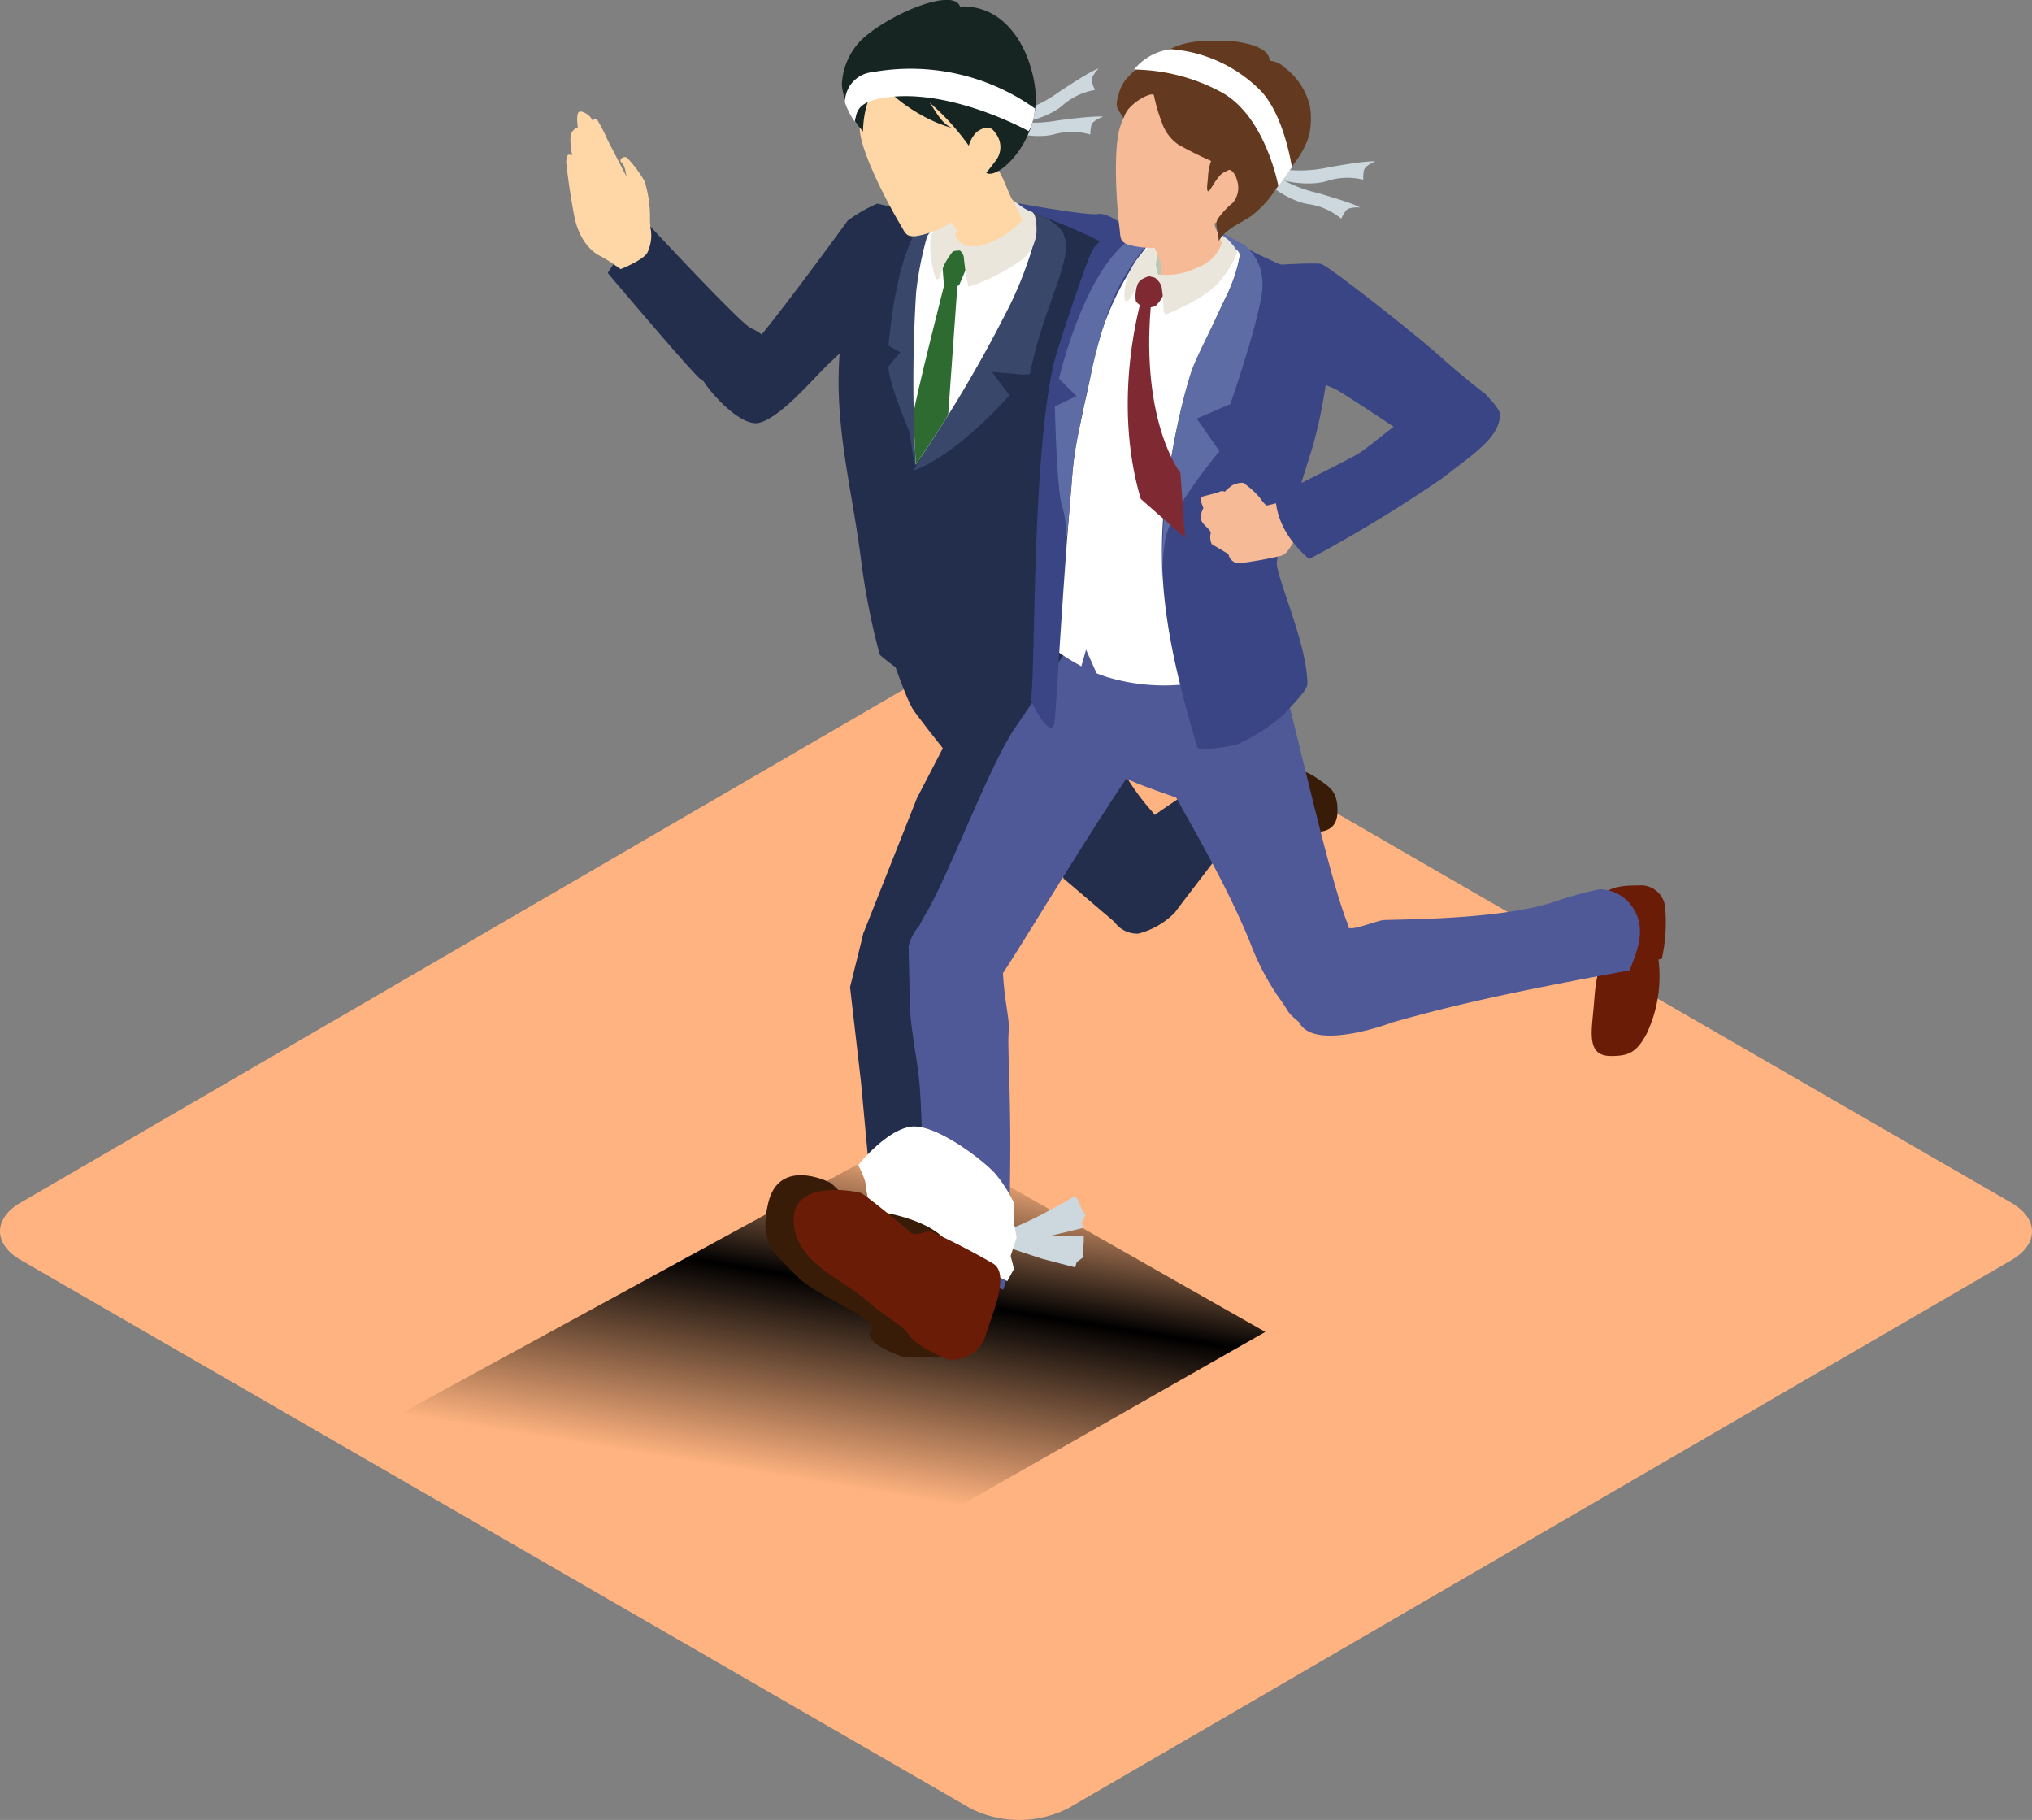 <svg xmlns="http://www.w3.org/2000/svg" xmlns:xlink="http://www.w3.org/1999/xlink" width="169.544" height="151.838" viewBox="0 0 169.544 151.838"><rect x="0" y="0" width="169.544" height="151.838" fill="#808080" stroke="none"/><defs><linearGradient id="a" x1="0.347" y1="1.018" x2="0.682" y2="-0.122" gradientUnits="objectBoundingBox"><stop offset="0.298" stop-opacity="0"/><stop offset="0.625"/><stop offset="0.855" stop-opacity="0"/></linearGradient></defs><g transform="translate(-953.481 -493.568)"><path d="M1121.307,593.921c2.28,1.316,2.292,3.447.027,4.763l-78.7,45.735a9.055,9.055,0,0,1-8.222,0L955.2,598.684c-2.279-1.316-2.291-3.446-.027-4.762l78.7-45.735a9.052,9.052,0,0,1,8.222,0Z" fill="#ffb380"/><path d="M983.493,613.367l46.34-25.276,29.221,16.6L1014.407,630.1Z" fill="url(#a)" style="mix-blend-mode:overlay;isolation:isolate"/><path d="M1059.09,507.429a11.424,11.424,0,0,0,5.343.081c3.4-.605,3.79-.473,3.79-.473s-.858.333-.938.747a3.4,3.4,0,0,0-.056.778,5.45,5.45,0,0,0-2.958.088c-1.507.511-4.592.131-5.442-.963Z" fill="#ccd8dd"/><path d="M1058.566,507.241a11.436,11.436,0,0,0,4.771,2.407c3.324.943,3.616,1.231,3.616,1.231s-.917-.075-1.171.263a3.413,3.413,0,0,0-.39.675,5.458,5.458,0,0,0-2.7-1.214c-1.579-.2-4.187-1.889-4.474-3.244Z" fill="#ccd8dd"/><path d="M1036.925,503.281a11.416,11.416,0,0,0,4.933-2.055c2.879-1.91,3.287-1.944,3.287-1.944s-.654.647-.562,1.059a3.416,3.416,0,0,0,.259.736,5.452,5.452,0,0,0-2.678,1.259c-1.179,1.069-4.159,1.95-5.375,1.286Z" fill="#ccd8dd"/><path d="M1036.37,503.317a11.433,11.433,0,0,0,5.335.307c3.424-.46,3.806-.311,3.806-.311s-.871.3-.968.706a3.377,3.377,0,0,0-.089.775,5.448,5.448,0,0,0-2.959-.037c-1.527.446-4.593-.064-5.4-1.193Z" fill="#ccd8dd"/><path d="M1033.615,509.571l4.149.837s6.325,1.17,7.3,1.017,2.528,1.232,2.528,1.232l-.847,2.16-.3,2.178-.063,1.276-1.105,1.016a29.819,29.819,0,0,0-3.672-2.123,80.8,80.8,0,0,0-8-2.019S1030,512.587,1033.615,509.571Z" fill="#394584"/><path d="M1059.8,561.977s.3-.718.462-.6c.686.479,2.041,1.419,2.2,1.466s2.523.665,2.609-1.449c.077-1.908-.713-2.2-1.9-3.028s-4.147-1.169-3.857-1.8c.305-.664-1.666-.9-1.666-.9l-1.709.308a8.574,8.574,0,0,0,.348,4.644C1056.763,562.115,1059.8,561.977,1059.8,561.977Z" fill="#381c07"/><path d="M1042.175,566.822l4.279,3.65a2.35,2.35,0,0,0,2,.991,6.52,6.52,0,0,0,3.068-1.778c.243-.36,7.324-9.572,7.324-9.572s-.58-3.017-2.041-2.642c-2.394.614-9.059,5.589-9.059,5.589Z" fill="#232d4c"/><path d="M1026.635,544.485s2.187,7.113,3.114,8.4,9.321,12.239,13.4,14.5,4.652,3.221,5.124,2.265,4.392-5.059,1.142-8.592a19.936,19.936,0,0,1-4.275-8.225l-6.67-5.394Z" fill="#232d4c"/><path d="M1006.4,516.912l-1.342-1.048a16.7,16.7,0,0,0-1.465-.927c-.3-.124-1.741-.9-2.217-3.442s-.65-4.413-.65-4.413,0-.643.248-.611l.245.031s-.329-1.563.01-1.959.462-.335.462-.335-.178-1.226.129-1.316.856.311.977.526l.122.215s.215-.244.4-.059a14.508,14.508,0,0,1,.849,1.658l1.576,3.04s-.087-.888-.392-1.135.156-.581.431-.426a9.919,9.919,0,0,1,1.49,2,10.146,10.146,0,0,1,.443,3.1,5.633,5.633,0,0,0,.266,1.747c.03.092,1,1.9,1,1.9Z" fill="#ffd7a6"/><path d="M1027.057,542.565s3.106,10.044,3.514,10.733,4.505,5.381,4.505,5.381l3.976,1.395,5.517-4.228,1.4-5.076-2.13-12.649Z" fill="#232d4c"/><path d="M1037.634,542.759l-1.819,6.171-5.83,11.233-4.456,11.241s-.842,3.429.8,4.674a6.535,6.535,0,0,0,5.352.99c1.376-.4,3.74-5.749,4.846-7.117s7.352-13.285,9.844-16.843,1.668-3.7.309-6.455a42.146,42.146,0,0,0-3.541-5.651Z" fill="#232d4c"/><path d="M1025.529,571.4l-1.123,4.527.919,7.972,1.169,12.644.662,4.674,4.385,1.947,2.47.425,1.806-3.7-2.751-25.016.715-5.216Z" fill="#232d4c"/><path d="M1029.492,511.189l-2.813-.633a12.409,12.409,0,0,0-2.48,1.429c-.277.411-8.026,11.015-8.921,11.422s-3.235,1.151-3.237,1.632,3.081,4.235,4.787,3.8c1.857-.471,4.553-3.753,5.865-4.983s3.935-3.756,4.416-3.822,2.256,2.072,2.256,2.072l2.832-3.007.942-6.056Z" fill="#232d4c"/><path d="M1045.03,521.094c.539-1.633,3.283-3.949,2.5-5.619-.818-1.747-8.418-4.389-10.208-4.931-2.092-.629-6.647.618-8.864.846-.682.069-.643-.087-1.25.209-.8.388-1.7,2.23-2.557,5.265-2.591,9.173-.329,15.476.681,23.476a59.029,59.029,0,0,0,1.555,7.856s2.614,2.392,4.862,2.636a23.854,23.854,0,0,0,11.134-1.179c2.379-.819,4.306-4.405,3.938-4.51a6.259,6.259,0,0,1-1.5-1.862c-1.6-2.956.014-9.077.333-12.426C1046.068,526.522,1044.512,522.661,1045.03,521.094Z" fill="#232d4c"/><path d="M1039.177,511.1s2.542.77,3.045,2.008c.882,2.168-1.575,5.555-2.81,11.683l-.558.032-2.612-.224,1.467,1.957s-4.245,4.9-8.023,6.28l7.494-12.6A88.771,88.771,0,0,0,1039.177,511.1Z" fill="#39476b"/><path d="M1030.363,512.187s-1.991,1.894-2.75,10.22l.979.554-.988,1.192s-.095,1.055,1.8,5.554c0,0,.617,5.365.552.868-.045-3.1.784-16.831.784-16.831l4.39-2.869-.352-.95S1030.905,511.043,1030.363,512.187Z" fill="#39476b"/><path d="M1029.92,517.955a119.1,119.1,0,0,0-.025,14.371,113.33,113.33,0,0,0,7.824-13.248,31.83,31.83,0,0,0,2.221-5.986c.084-1.31-2.726-1.628-3.57-1.9-1.315-.427-4.879.636-5.549,2.16A28.228,28.228,0,0,0,1029.92,517.955Z" fill="#fff"/><path d="M1029.778,495.715c-1.67,1.191-2.5,3.528-2.307,6.133.106,1.454,2.183,8.711,3.5,6.784Z" fill="#162422"/><path d="M1032.117,510.86c.016.6.743,1.228,1.088,1.841a12.527,12.527,0,0,1,1.006,2.908c.284.975,1.412.526,2.249-.016a11.273,11.273,0,0,0,2.53-1.983c.734-.39,1.3.467-1.039-3.374-.425-.7-.963-2.7-1.7-2.947-2.13-.711-3.927,4.011-4.069,5.207Z" fill="#ffd7a6"/><ellipse cx="0.636" cy="0.653" rx="0.636" ry="0.653" transform="matrix(0.005, -1, 1, 0.005, 1033.072, 513.981)" fill="#ffd7a6"/><path d="M1033.619,514.356l.072.024a.79.79,0,0,1,.5.52l.07.23a.793.793,0,0,1-.03.539l-.722,1.689-.757.374-.53-.578-.073-.971a.8.8,0,0,1,.061-.462l.435-.947A.79.79,0,0,1,1033.619,514.356Z" fill="#2d6b30"/><path d="M1033.139,513.046a1.463,1.463,0,0,0,1.1,1.042c1.7.355,4.087-1.521,4.56-2.2l-.841-1.635.949.675a4.036,4.036,0,0,0,.651.312c.494.185.4,1.754.4,1.754a3.237,3.237,0,0,1-1.492,2.436,15.891,15.891,0,0,1-4.181,2.066,17.91,17.91,0,0,1-.382-2.431.9.9,0,0,0-.331-.595s-.488,0-.6.1a5.53,5.53,0,0,0-.849,1.412c-.057.122-.207.6-.235.7-.053.189-.183.213-.247.176-.3-.173-.795-3.177-.383-3.8a6.4,6.4,0,0,1,1.033-1.189.407.407,0,0,1,.454.225s.6.5.554.8Z" fill="#ebe6dc"/><path d="M1032.486,516.46s-2.771,10.871-2.776,11.627.185,4.239.185,4.239,2.145-3.162,2.7-4.155l.817-11.466Z" fill="#2d6b30"/><path d="M1035.165,497.136c-1.759-2.023-4.664-.291-7.211.522-2.582.826-2.889,4.747-2.728,6.814s2.662,6.672,3.363,7.807c.417.676.431,1.058,1.288.994a8,8,0,0,0,2.658-.938,9.544,9.544,0,0,0,2.927-3.253,7.8,7.8,0,0,0,1.024-4.231C1036.482,502.462,1036.816,499.032,1035.165,497.136Z" fill="#ffd7a6"/><path d="M1027.414,499.7c-.6.188-1.028,1.078-1.324,1.8a8.345,8.345,0,0,0-.6,3.038,7.219,7.219,0,0,1-1.769-3.854,5.623,5.623,0,0,1,1.6-3.753c2.157-2.1,7.743-4.485,8.265-2.8Z" fill="#162422"/><path d="M1026.594,499.276c.163,1.968,4.073,4.418,6.335,4.963-.888-.329-1.379-1.419-1.9-2.121a20.018,20.018,0,0,1,4.571,5.672c.653,1.326,4.844-2.323,4.248-6.884-.42-3.214-2.325-6.722-5.9-6.8a10.224,10.224,0,0,0-5.752,1.814C1027.37,496.758,1026.431,497.309,1026.594,499.276Z" fill="#162422"/><path d="M1034.247,506.034a2.66,2.66,0,0,1,.728-1.457c.538-.367,1.124-.62,1.561.091a1.85,1.85,0,0,1,.017,2.316c-.647.863-1.209,1.523-1.209,1.523" fill="#ffd7a6"/><path d="M1020.707,525.671l-1.815,1.627a3.173,3.173,0,0,1-3.107.66c-1.633-.686-3.372-2.5-3.879-2.786s-7.717-8.83-7.717-8.83l.467-.718.6.4s1.873-.726,2.24-1.379a3.33,3.33,0,0,0,.235-2.2s7.643,8.231,8.431,8.517a3.94,3.94,0,0,1,1.425,1.049s-.469-.48.886-.585a6.938,6.938,0,0,0,2.942-1.339Z" fill="#232d4c"/><path d="M1090.431,567.43a2.038,2.038,0,0,1,1.98,1.767,14.147,14.147,0,0,1-.268,4.346l-.281.086a11.25,11.25,0,0,1-.988,6.179c-.825,1.538-1.471,1.875-3.008,1.863-2.1-.018-1.555-2.147-1.387-4.406.047-.617.093-1.235.2-1.844.083-.465.2-.925.239-1.4a14.072,14.072,0,0,0-.381-3.055C1085.988,567.143,1089.2,567.487,1090.431,567.43Z" fill="#6a1c07"/><path d="M1087.548,568.934a6.552,6.552,0,0,0,1.04,1.431c.461.38.821.588.82.674s-.335,1.75-.335,1.75Z"/><path d="M1037.651,579.631c.167-1.219-1.014-4.665-.238-8.507l-8.122,1.417q.049,2.322.1,4.644c.052,2.417.677,4.811.844,7.242.334,4.871.361,15.851.361,15.851a3.626,3.626,0,0,1,1.721-.747c3.193.121,4.86,1.9,4.889,1.58a12.247,12.247,0,0,0,.6-2.759c0-.256-.027-.176-.078-.275a9.586,9.586,0,0,1-.14-1.065c0-.282.135-.78.134-1.079-.008-2.143.052-4.2.055-6.666C1037.784,584.118,1037.526,580.536,1037.651,579.631Z" fill="#4f5997"/><path d="M1044.007,545.413s-3.525,5.554-5.782,8.8c-2.138,3.077-5.532,12.234-7.463,15.546,0,0-2.446,3.7-.092,4.651s4.588,2.743,5.964,1.1,12.662-21.146,15.507-22.891S1044.007,545.413,1044.007,545.413Z" fill="#4f5997"/><path d="M1060.365,549.732a14.1,14.1,0,0,0-2.244-5.191,5.5,5.5,0,0,0-4.934-2.271c-1.876.289-3.577,2.314-3.027,4.131l-3.092,4.581c3.184,7.678,7.477,13.393,10.661,21.071a21.357,21.357,0,0,0,2.405,4.673c1.081,1.452.534,1.11,1.731,2.117.756-2.753,3.035-5.206,4.157-7.969C1064.574,567.518,1062.07,556.15,1060.365,549.732Z" fill="#4f5997"/><path d="M1086.963,567.76a30.908,30.908,0,0,0-3.291.869c-4.379,1.659-12.86,1.62-14.754,1.7-.38.016-2.148.7-2.692.682a4.752,4.752,0,0,1-.73-.1c1.642,2.49,2.372,5.757,4.213,7.94l.253-.07c5.439-1.529,10.394-2.583,19.486-4.257.6-1.534,1.505-3.488.2-5.338A3.354,3.354,0,0,0,1086.963,567.76Z" fill="#4f5997"/><path d="M1044,542.286,1042,548.963s1.2,7.562,5.786,9.716c1.169.548,5.141,1.882,5.141,1.882l7.908-8.476-1.67-8.448-.476-2.761Z" fill="#4f5997"/><path d="M1047.422,517.339a2.392,2.392,0,0,0,1.447,3.435c1.878.665,5.1-.82,6.042-1.461a2.826,2.826,0,0,0,1.083-2.229c.195-1.3-1.606-1.789-2.425-2.133-1.274-.537-4.125-.945-4.922.516C1048.647,515.467,1047.839,516.666,1047.422,517.339Z" fill="#ffd7a6"/><path d="M1053.009,513.871c-2.239-.328-1.931-.714-4.188-.544a4.877,4.877,0,0,0-3.744,2.82c-2.019,3.915-2.112,6.823-2.774,11.1a41.608,41.608,0,0,0-.093,10.848c.382,4.354-.251,2.992-.787,7.707-.1.887-.678,1.39.036,1.926a16.291,16.291,0,0,0,2.074,1.329c.073.04.17.11.17.11l.394-1.4.883,1.979s.714.259.843.3a16.462,16.462,0,0,0,12.79-1.369,1.988,1.988,0,0,0,.86-.721,2.055,2.055,0,0,0,.119-1.171c-.4-4.279-.011.095-.119-4.2-.064-2.528,2.45-9.97,2.993-12.911,1.413-7.662,1.532-9,.967-10.1-1.837-1.945-5.452-5.256-8.116-5.5Z" fill="#fff"/><path d="M1049.617,513.563a24.33,24.33,0,0,0-5.117,11.279c-.462,2.239-1.3,5.548-1.5,7.825-.912,10.312-1.412,20.55-1.552,21.276-.258,1.344-1.905-1.576-1.952-2.1.385-1.4.04-20.263,1.946-28.109.234-.963,2.69-8.463,3.2-9.311,1.1-1.806,4.234-2.185,6.179-1.362Z" fill="#394584"/><path d="M1049.786,512.782s-.361-.584-2.294.965c-3.717,2.98-5.652,11.42-5.652,11.42l1.456,1.442-1.8.872s.147,6.771.571,8.189a7.169,7.169,0,0,1,.331,2.444l.12.2s.259-2.873.368-4.277a28.646,28.646,0,0,1,.712-5.022c.6-2.807,1.767-9.253,3.621-12.224a19.164,19.164,0,0,1,3.162-4.093Z" fill="#5e6ca5"/><path d="M1050.23,516.8l-.28-.7-.08-1.031.281-1.1.9-.51-.081,2.232Z" fill="#bdc5b3"/><path d="M1049.938,512.338c-.108.441-.647.575-.5,1.076.219.755,1.048,1.945.968,2.713a2.156,2.156,0,0,0,.676,2.055c1.065.714,2.958-.632,3.8-1.431,1.112-1.059.8-2.756.084-4.016-.3-.53-.3-2.483-.809-2.783-1.49-.867-4.139,2.74-4.485,3.584Z" fill="#f7ba96"/><path d="M1056.94,514.8a12.62,12.62,0,0,1-1.232,3.663c-.891,1.869-1.69,3.647-2.55,5.521-.889,1.938-1.75,6.651-2.118,8.744-1.418,8.057-.264,14.377,2.338,23.179.1.345,2.935-.06,3.346-.252a14.958,14.958,0,0,0,3.921-2.527c.393-.46,1.913-1.969,1.919-2.448.043-3.256-2.676-9.154-2.55-10.2.179-1.483.61-1.8,1.03-3.23,1.6-5.468,1.857-5.836,2.332-7.839.452-1.9.555-2.76.884-4.687s1.281-4.419.122-5.993a9.337,9.337,0,0,0-1.744-1.793c-1.431-1.178-4.145-1.844-5.581-3.015-.169-.138-1.539-.748-1.539-.748l.169.791S1057.007,514.313,1056.94,514.8Z" fill="#394584"/><path d="M1048.891,516.491a.452.452,0,0,1,.225.007,8.537,8.537,0,0,1,1.541.532.364.364,0,0,1,.2.286,3.451,3.451,0,0,1-.958,1.778,1.651,1.651,0,0,1-.842.116,1.283,1.283,0,0,1-.806-.527,3.08,3.08,0,0,1,.164-1.471C1048.5,517.009,1048.644,516.567,1048.891,516.491Z" fill="#7f2a33"/><path d="M1055,512.751l2.3,1.252a4.15,4.15,0,0,1,1.515,3.455c-.073,2.339-2.68,9.827-2.68,9.827l-2.8,1.2,1.892,2.722s-4.25,5.064-4.541,7.521a20.625,20.625,0,0,0-.228,3.289,56.484,56.484,0,0,1,2.3-17.067c.607-2.194,3.8-7.3,4.141-9.867.055-.418.1-.566-1.575-1.657Z" fill="#5e6ca5"/><path d="M1050.257,513.43l-1.432,1.194a5.576,5.576,0,0,0-1.352,2.362c-.351,1.389-.078,1.717-.078,1.717l.258-.085a5.439,5.439,0,0,0,.485-.821,2.356,2.356,0,0,1,.486-.839,2.208,2.208,0,0,1,.74-.339,4.55,4.55,0,0,1,.463.114l.284-.231-.21-.756.142-.961-.237-.516Z" fill="#ebe6dc"/><path d="M1059.675,515.687s3.394-.215,4.016-.1,8.145,6.085,9.981,7.742,3.742,3.117,3.742,3.117a2.719,2.719,0,0,1-1.536,3.648c-2.627,1.154-3.281.974-3.281.974s-7.025-4.743-7.742-5.056-2.246-.975-2.246-.975-3.186-2.973-3.393-5.314a9.7,9.7,0,0,1,.459-4.035" fill="#394584"/><path d="M1056.46,514.158a6.018,6.018,0,0,0-.572-.647c-.052-.032-.838-.614-.838-.614l.364.972a3.212,3.212,0,0,1-1.987,2,5.743,5.743,0,0,1-3.243.6,2.463,2.463,0,0,0-.357.254,1.8,1.8,0,0,1,.566.712,13.582,13.582,0,0,1,.164,1.874c.012.495.249.476.249.476s3.185-1.263,4.363-2.652a9.242,9.242,0,0,0,1.489-2.335S1056.8,514.586,1056.46,514.158Z" fill="#ebe6dc"/><path d="M1059.028,501.381c-.79-2.562-4.148-2.153-6.806-2.44-2.7-.289-4.563,3.172-5.252,5.128s-.265,7.179-.083,8.5c.109.788-.034,1.143.776,1.43a8.021,8.021,0,0,0,2.81.218,9.538,9.538,0,0,0,3.993-1.79,7.846,7.846,0,0,0,3-3.13C1058.425,507.11,1059.771,503.784,1059.028,501.381Z" fill="#f7ba96"/><path d="M1049.764,501.537a14.793,14.793,0,0,0,.653,2.239,3.706,3.706,0,0,0,1.374,1.85,30.489,30.489,0,0,0,2.743,1.368,4.436,4.436,0,0,0-.262,1.337c-.024.442-.2,1.379.1,1.165.314-.422.745-1.308,1.218-1.538s.5-.355.831.051a1.483,1.483,0,0,1,.257.551,1.954,1.954,0,0,1-.326,1.918,7.307,7.307,0,0,0-1.175,1.229c-.4.5-.1.876,0,1.968.585-1.049,1.742-1.414,2.729-2.1a8.932,8.932,0,0,0,2-2.182c.586-.8,1.173-1.605,1.73-2.428a7.045,7.045,0,0,0,1.079-2.119,6.632,6.632,0,0,0,.072-2.352,5.584,5.584,0,0,0-2.134-3.3,1.915,1.915,0,0,0-1.2-.553c-.132-.395-.1-.78-1.346-1.27a8.815,8.815,0,0,0-2.989-.4c-2.76.008-3.061.213-5.545,1.416a9.045,9.045,0,0,0-2.141,1.8,3.21,3.21,0,0,0-.626,1.3c-.3.993-.139,1.069.428,1.937C1047.519,502.188,1049.724,501.111,1049.764,501.537Z" fill="#633a1f"/><path d="M1069.709,578.853s-6.6,2.522-7.844-.01.079-6.3.079-6.3l4.282-1.528" fill="#4f5997"/><path d="M1061.371,535.056a10.7,10.7,0,0,1-2.221.688,2.765,2.765,0,0,1-.476-.548,6.472,6.472,0,0,0-1.469-1.347,1.835,1.835,0,0,0-.894.2,4.229,4.229,0,0,0-.638.544.82.82,0,0,0-.206-.051.676.676,0,0,0-.362.127c-.077.019-.963.236-1.292.333-.3.088,0,.779.078.955a1.526,1.526,0,0,0-.189.98c.135.481.923.863.784,1.172a1.386,1.386,0,0,0,.1.859l1.4.831a.886.886,0,0,0,.889.761,30.908,30.908,0,0,0,3.4-.6c.825-.133,1-1.437,1.726-1.674a12.442,12.442,0,0,1,1.479-.37Z" fill="#f7ba96"/><path d="M1077.414,526.445a3.882,3.882,0,0,0-3.84.022c-2.067,1.156-5.724,4.3-6.689,4.909s-6.956,3.535-6.956,3.535-.289,2.677,2.788,5.3a114.835,114.835,0,0,0,11.094-6.74c3.022-2.318,4.676-3.424,4.836-5.228C1078.683,527.834,1078.108,527.173,1077.414,526.445Z" fill="#394584"/><path d="M1029.366,573.244l-.075-.7a3.9,3.9,0,0,1,.964-1.816,9.949,9.949,0,0,1,1.277-1.3l-1.238,3.582Z" fill="#4f5997"/><path d="M1048.753,518.435s-2.586,8.366-.09,16.759l3.692,3.248-.383-5.428s-3.309-4.139-2.467-13.956Z" fill="#7f2a33"/><path d="M1037.21,596.226s1.1-.028,5.991-2.886a4.427,4.427,0,0,1,.408.826,3.029,3.029,0,0,0,.442.758l-.313.651.1.447-2.785.672-3.678.632Z" fill="#ccd8dd"/><path d="M1037.253,596.361s.982.493,6.644.282a4.411,4.411,0,0,1-.03.921,3.019,3.019,0,0,0,.032.877l-.583.426-.122.442-2.773-.722-3.541-1.178Z" fill="#ccd8dd"/><path d="M1025.082,590.77s2.351-2.941,4.413-3.205,6.1,2.849,7.053,3.953a11.387,11.387,0,0,1,1.567,2.481l-.009,1.717.2,1.1-.5,1.536.279,1.073-.555,1.027a28.191,28.191,0,0,0-5.689-2.159,11.466,11.466,0,0,0-4.192.389l-.355.566-.883-.229-.063-1.168-.195-2.061-.2-1.925s-.267-1.375-.265-1.649A7.519,7.519,0,0,0,1025.082,590.77Z" fill="#fff"/><path d="M1051.2,497.672a11.813,11.813,0,0,1,7.3,3.3c2.118,2,2.772,6.557,2.772,6.557l-1.125,1.591s-1.075-6.015-4.945-7.959a15.717,15.717,0,0,0-7.1-1.79A4.69,4.69,0,0,1,1051.2,497.672Z" fill="#fff"/><path d="M1023.977,502.111a2.543,2.543,0,0,1,2.332-2.529,17.866,17.866,0,0,1,13.531,3.043l-.037.328a4.275,4.275,0,0,1-.453,1.49l-.035.068s-6.026-3.346-11.317-2.877c-3.16.281-2.995,1.323-3.205,2.078A6.433,6.433,0,0,1,1023.977,502.111Z" fill="#fff"/><path d="M1027.207,594.727s-.788,1.176-1.038.916c-1.055-1.1-3.144-3.253-3.414-3.4s-4.272-2.076-5.171,1.67c-.811,3.381.5,4.172,2.334,6.079s6.995,3.551,6.253,4.578c-.777,1.077,2.658,2.2,2.658,2.2l3.161.052s1.625-3.115,1.017-8.417C1032.678,595.551,1027.207,594.727,1027.207,594.727Z" fill="#381c07"/><path d="M1031.032,596.255s-1.228.431-1.5.194c-1.148-1-3.913-3.227-4.194-3.344s-5.673-1.217-5.636,2.259,3.985,4.882,5.982,6.619,2.968,1.976,3.689,3.017,3.279,2.022,3.279,2.022l.477-.023a2.849,2.849,0,0,0,2.6-2.042c.473-1.608,2.061-5.054.637-5.954A57.644,57.644,0,0,0,1031.032,596.255Z" fill="#6a1c07"/></g></svg>